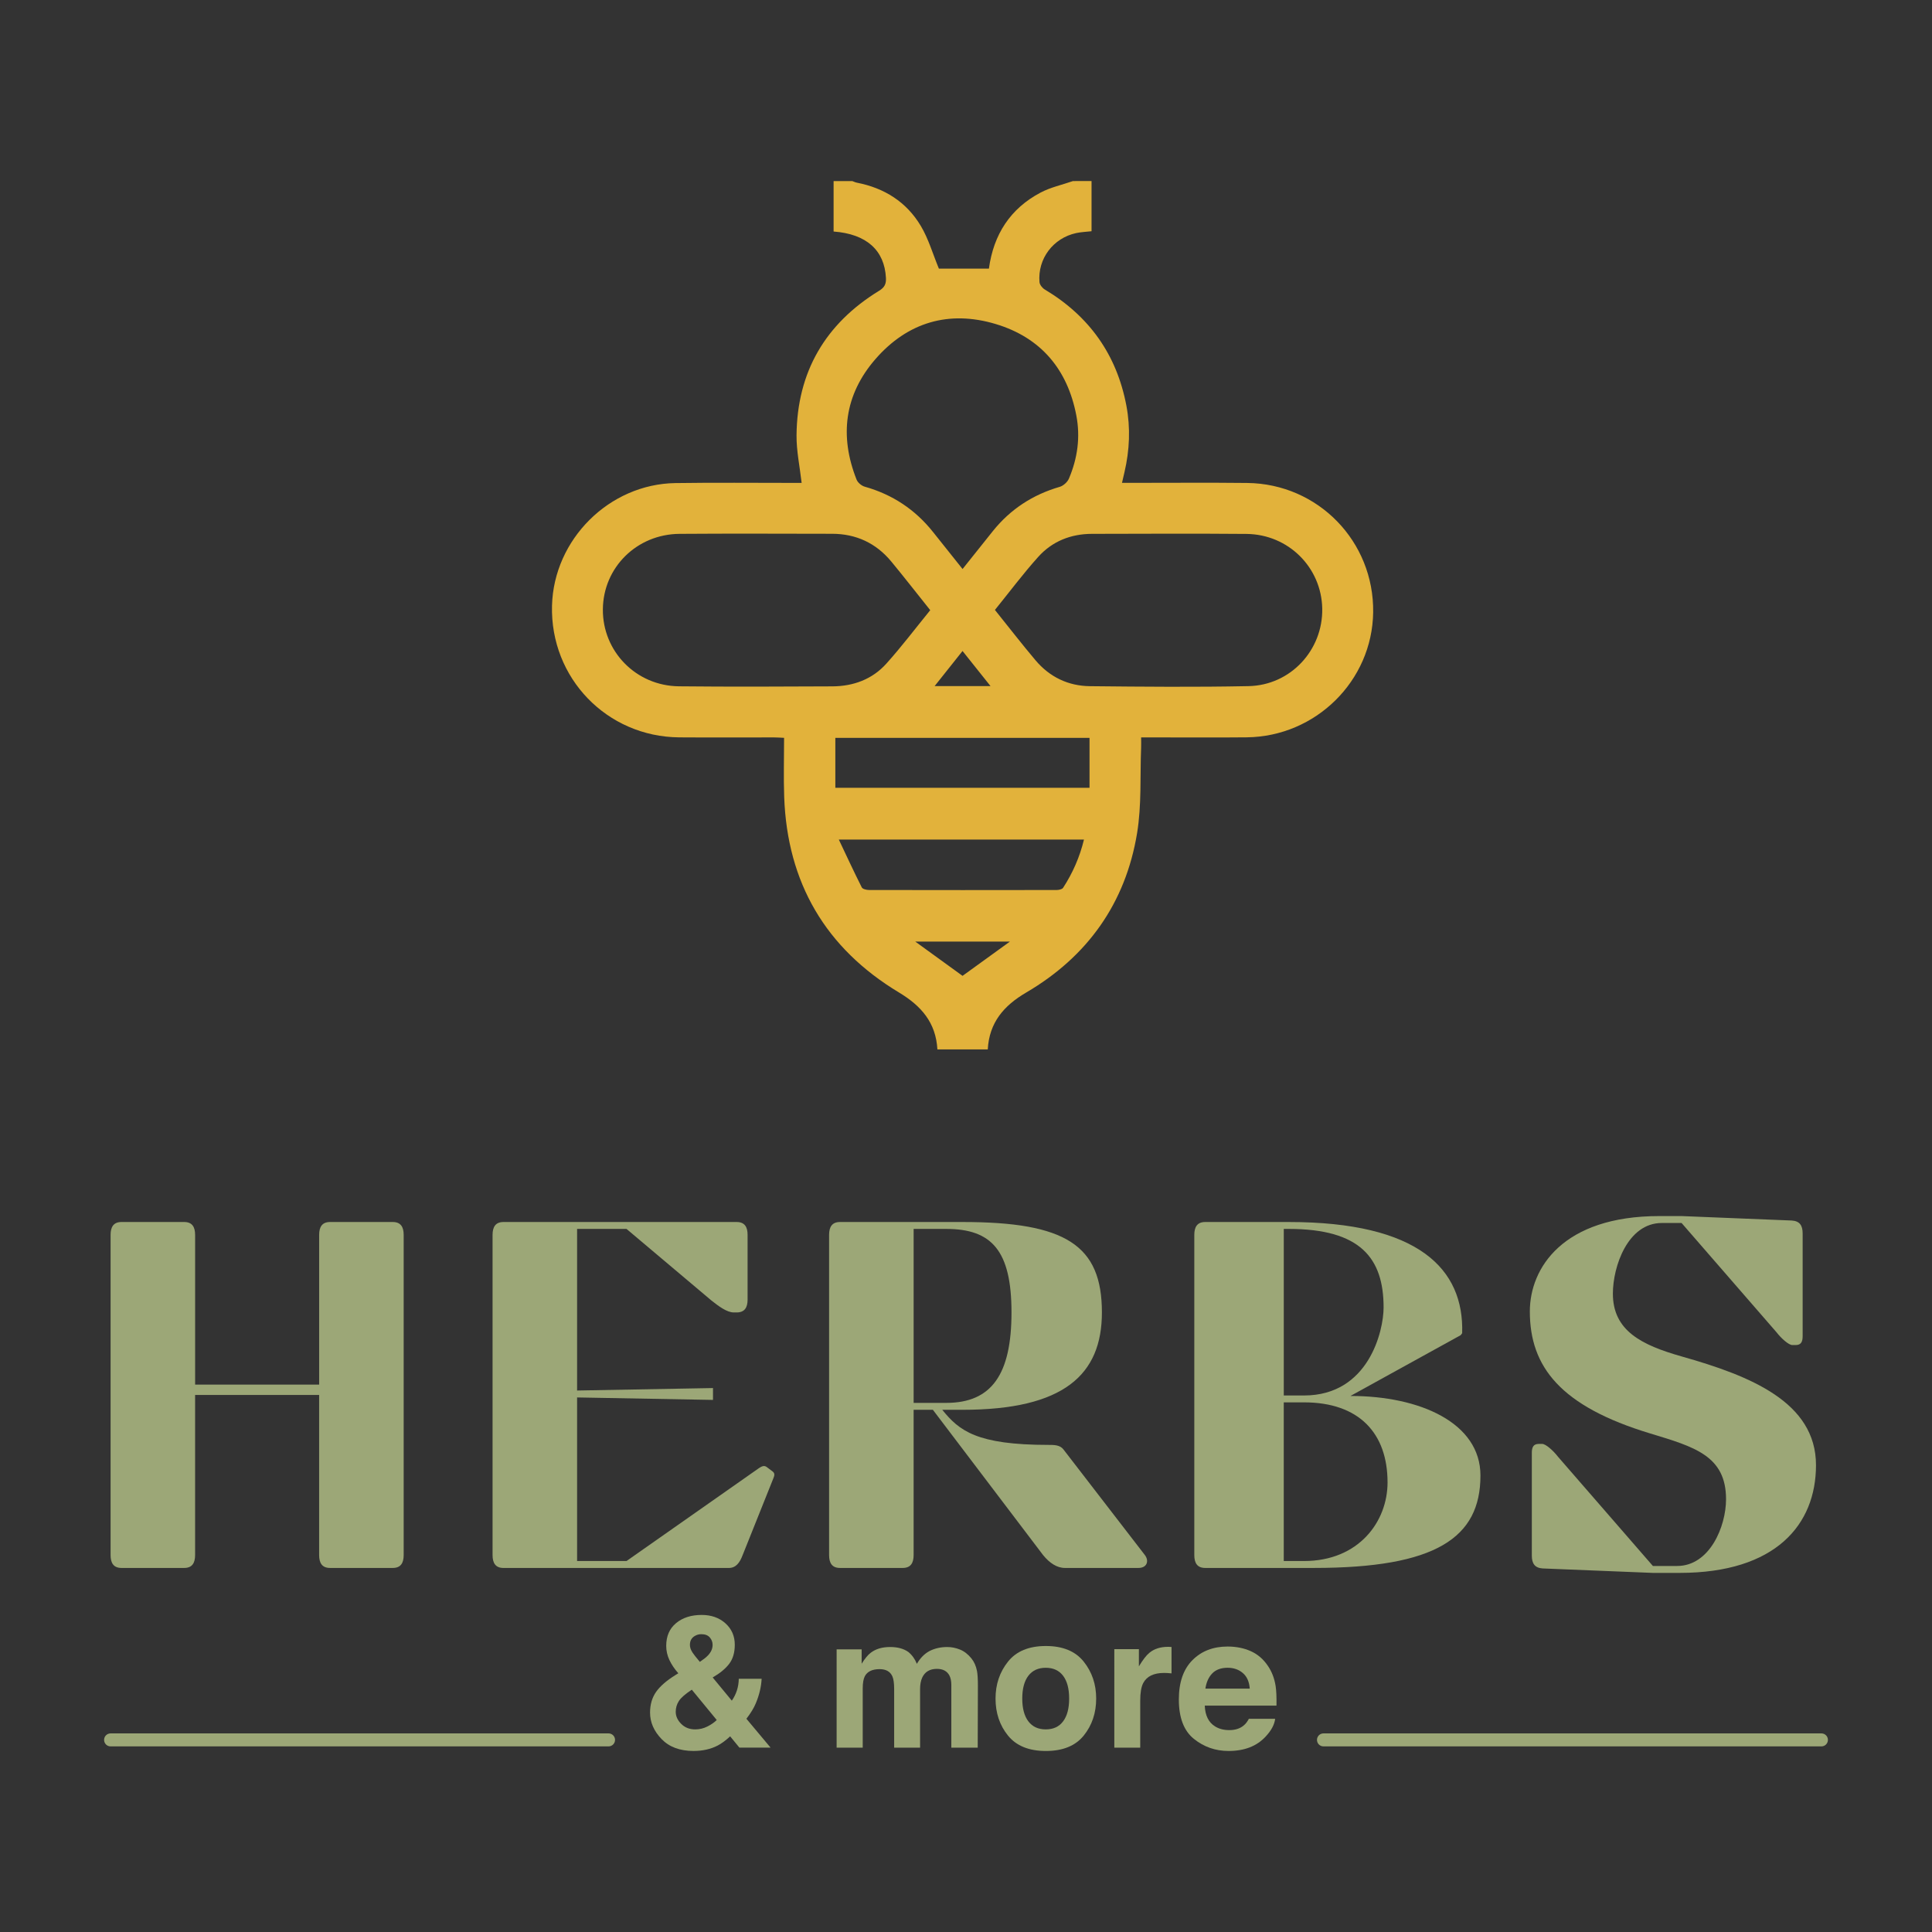 <?xml version="1.0" encoding="utf-8"?>
<!-- Generator: Adobe Illustrator 28.0.0, SVG Export Plug-In . SVG Version: 6.00 Build 0)  -->
<svg version="1.1" id="Layer_1" xmlns="http://www.w3.org/2000/svg" xmlns:xlink="http://www.w3.org/1999/xlink" x="0px" y="0px"
	 viewBox="0 0 1080 1080" style="enable-background:new 0 0 1080 1080;" xml:space="preserve">
<rect x="0" y="0" width="1080" height="1080" fill="#333333" stroke="none"/>
<style type="text/css">
	.st0{fill:#F39200;}
	.st1{fill:none;stroke:#F39200;stroke-width:0.675;stroke-miterlimit:10;}
	.st2{fill:#9CA777;}
	.st3{fill:#FFFFFF;}
	.st4{fill:#E2B23B;}
</style>
<g>
	<g>
		<g>
			<path class="st0" d="M946.43-42.57c-1.22,0-1.67-0.76-1.67-1.98v-24.67h-19.11v24.67c0,1.22-0.46,1.98-1.68,1.98h-9.67
				c-1.22,0-1.67-0.76-1.67-1.98v-49.34c0-1.22,0.46-1.98,1.67-1.98h9.67c1.22,0,1.68,0.76,1.68,1.98v23.07h19.11v-23.07
				c0-1.22,0.46-1.98,1.67-1.98h9.67c1.22,0,1.67,0.76,1.67,1.98v49.34c0,1.22-0.46,1.98-1.67,1.98H946.43z"/>
			<path class="st0" d="M1012.52-57.95c0.46-0.3,0.84-0.46,1.22-0.15l0.91,0.69c0.38,0.3,0.23,0.69,0.08,1.07l-4.72,11.8
				c-0.46,1.22-1.07,1.98-2.13,1.98h-34.72c-1.22,0-1.67-0.76-1.67-1.98v-49.34c0-1.22,0.46-1.98,1.67-1.98h35.94
				c1.22,0,1.67,0.76,1.67,1.98v9.97c0,1.22-0.46,1.98-1.67,1.98h-0.46c-1.07,0-2.36-0.99-3.43-1.83l-13.1-11.04h-7.61v24.9
				l20.94-0.38v1.83l-20.94-0.38v25.2h7.61L1012.52-57.95z"/>
			<path class="st0" d="M1059.42-60.84l12.56,16.29c0.69,0.91,0.3,1.98-0.99,1.98h-11.34c-1.22,0-2.36-0.76-3.35-1.98l-16.98-22.39
				h-2.97v22.39c0,1.22-0.46,1.98-1.67,1.98H1025c-1.22,0-1.68-0.76-1.68-1.98v-49.34c0-1.22,0.46-1.98,1.68-1.98h18.88
				c15.91,0,21.47,3.58,21.47,13.93c0,9.59-5.86,15-21.47,15h-3.12c2.59,3.2,5.25,5.41,16.37,5.41
				C1057.97-61.53,1058.89-61.53,1059.42-60.84z M1041.37-68c7,0,10.05-4.42,10.05-13.93s-3.05-12.87-10.05-12.87h-5.03V-68H1041.37
				z"/>
			<path class="st0" d="M1120.63-78.43l-16.98,9.37c10.66,0,20.03,4.11,20.03,12.26c0,9.59-6.85,14.24-25.66,14.24h-16.75
				c-1.22,0-1.67-0.76-1.67-1.98v-49.34c0-1.22,0.46-1.98,1.67-1.98h12.87c20.03,0,27.03,7.23,26.73,17.13L1120.63-78.43z
				 M1093.38-69.14h3.12c9.97,0,12.26-9.97,12.26-13.55c0-7.61-3.58-12.11-14.62-12.11h-0.76V-69.14z M1093.38-68.08v24.44h3.12
				c8.45,0,12.87-6.09,12.87-12.11c0-7.61-4.42-12.33-12.87-12.33H1093.38z"/>
			<path class="st0" d="M1150.25-41.81l-16.98-0.69c-1.22-0.08-1.67-0.76-1.67-1.98v-15.84c0-0.84,0.23-1.37,1.07-1.37h0.53
				c0.53,0,1.68,0.99,2.44,1.98l14.62,16.83h3.73c5.03,0,7.54-6.09,7.54-10.28c0-6.7-4.87-8.07-11.65-10.13
				c-13.86-4.19-18.58-10.28-18.58-18.81c0-6.7,5.1-14.7,19.95-14.7h3.43l16.98,0.69c1.22,0.08,1.67,0.76,1.67,1.98v15.84
				c0,0.84-0.23,1.37-1.07,1.37h-0.53c-0.53,0-1.67-0.99-2.44-1.98l-14.62-16.83h-3.05c-5.25,0-7.54,6.7-7.54,10.89
				c0,5.71,4.42,7.92,10.58,9.67c10.51,2.97,20.71,7,20.71,16.75c0,9.14-6.17,16.6-21.01,16.6H1150.25z"/>
		</g>
	</g>
	<g>
		<g>
			<path class="st0" d="M996.4-23.46c0.61-0.88,1.62-1.75,3.01-2.62l0.43-0.26c-0.59-0.67-1.05-1.35-1.38-2.05
				c-0.33-0.7-0.49-1.42-0.49-2.17c0-1.5,0.51-2.66,1.52-3.51c1.01-0.84,2.33-1.26,3.94-1.26c1.47,0,2.69,0.43,3.66,1.29
				c0.96,0.86,1.44,1.96,1.44,3.3c0,1.21-0.29,2.19-0.87,2.95s-1.42,1.45-2.54,2.09l2.95,3.58c0.34-0.48,0.6-1.01,0.78-1.57
				c0.18-0.57,0.28-1.17,0.29-1.8h3.52c-0.07,1.25-0.37,2.51-0.9,3.78c-0.3,0.72-0.78,1.51-1.44,2.37l3.72,4.45h-4.8l-1.43-1.74
				c-0.69,0.64-1.34,1.12-1.94,1.43c-1.07,0.55-2.3,0.83-3.7,0.83c-2.1,0-3.74-0.61-4.92-1.84s-1.77-2.58-1.77-4.08
				C995.49-21.52,995.79-22.58,996.4-23.46z M1000.28-18.55c0.56,0.57,1.28,0.85,2.16,0.85c0.66,0,1.29-0.15,1.88-0.45
				c0.59-0.3,1.07-0.63,1.44-1l-3.84-4.67c-1,0.66-1.67,1.24-1.99,1.74s-0.49,1.05-0.49,1.66
				C999.44-19.73,999.72-19.11,1000.28-18.55z M1002.03-29.53c0.17,0.27,0.55,0.75,1.13,1.44c0.58-0.39,0.99-0.72,1.24-0.99
				c0.48-0.5,0.72-1.05,0.72-1.63c0-0.43-0.14-0.81-0.43-1.14s-0.73-0.5-1.31-0.5c-0.37,0-0.71,0.1-1.03,0.29
				c-0.48,0.29-0.72,0.74-0.72,1.37C1001.62-30.33,1001.76-29.94,1002.03-29.53z"/>
			<path class="st0" d="M1043.23-30c0.65,0.26,1.24,0.71,1.77,1.36c0.43,0.53,0.71,1.18,0.86,1.95c0.09,0.51,0.14,1.26,0.14,2.24
				l-0.03,9.56h-4.06v-9.66c0-0.58-0.09-1.05-0.28-1.42c-0.35-0.71-1-1.06-1.95-1.06c-1.09,0-1.85,0.45-2.27,1.36
				c-0.21,0.48-0.32,1.06-0.32,1.74v9.03h-3.99v-9.03c0-0.9-0.09-1.55-0.28-1.96c-0.33-0.73-0.99-1.1-1.96-1.1
				c-1.13,0-1.89,0.37-2.28,1.1c-0.21,0.42-0.32,1.04-0.32,1.87v9.13h-4.02v-15.14h3.86v2.21c0.49-0.79,0.96-1.35,1.39-1.68
				c0.77-0.59,1.77-0.89,2.99-0.89c1.16,0,2.1,0.26,2.81,0.77c0.58,0.47,1.01,1.08,1.31,1.82c0.52-0.89,1.16-1.54,1.93-1.96
				c0.82-0.42,1.73-0.63,2.73-0.63C1041.92-30.39,1042.58-30.26,1043.23-30z"/>
			<path class="st0" d="M1062.3-16.74c-1.28,1.58-3.22,2.37-5.83,2.37s-4.55-0.79-5.83-2.37c-1.28-1.58-1.92-3.48-1.92-5.71
				c0-2.19,0.64-4.08,1.92-5.69c1.28-1.6,3.22-2.41,5.83-2.41s4.55,0.8,5.83,2.41c1.28,1.6,1.92,3.5,1.92,5.69
				C1064.22-20.22,1063.58-18.32,1062.3-16.74z M1059.12-18.93c0.62-0.82,0.93-2,0.93-3.52s-0.31-2.69-0.93-3.51
				c-0.62-0.82-1.51-1.23-2.67-1.23c-1.16,0-2.05,0.41-2.68,1.23c-0.63,0.82-0.94,1.99-0.94,3.51s0.31,2.69,0.94,3.52
				c0.63,0.83,1.52,1.24,2.68,1.24C1057.61-17.69,1058.5-18.11,1059.12-18.93z"/>
			<path class="st0" d="M1075.48-30.41c0.05,0,0.17,0.01,0.34,0.02v4.06c-0.25-0.03-0.47-0.05-0.67-0.06
				c-0.19-0.01-0.35-0.01-0.47-0.01c-1.6,0-2.67,0.52-3.22,1.56c-0.31,0.58-0.46,1.49-0.46,2.7v7.25h-3.99v-15.17h3.79v2.64
				c0.61-1.01,1.15-1.7,1.6-2.07c0.74-0.62,1.71-0.93,2.9-0.93C1075.37-30.42,1075.43-30.41,1075.48-30.41z"/>
			<path class="st0" d="M1088.04-29.75c1.06,0.47,1.93,1.22,2.62,2.24c0.62,0.9,1.02,1.95,1.21,3.14c0.11,0.7,0.15,1.7,0.13,3.01
				h-11.05c0.06,1.52,0.59,2.59,1.59,3.2c0.61,0.38,1.33,0.57,2.19,0.57c0.9,0,1.64-0.23,2.2-0.7c0.31-0.25,0.58-0.6,0.82-1.04h4.05
				c-0.11,0.9-0.6,1.81-1.47,2.74c-1.36,1.48-3.26,2.21-5.71,2.21c-2.02,0-3.8-0.62-5.34-1.87c-1.54-1.24-2.31-3.27-2.31-6.07
				c0-2.63,0.7-4.64,2.09-6.05c1.39-1.4,3.2-2.1,5.42-2.1C1085.79-30.46,1086.98-30.22,1088.04-29.75z M1082.1-26.32
				c-0.56,0.58-0.91,1.36-1.06,2.35h6.83c-0.07-1.05-0.42-1.85-1.06-2.4s-1.42-0.82-2.35-0.82
				C1083.45-27.19,1082.66-26.9,1082.1-26.32z"/>
		</g>
	</g>
	<path class="st0" d="M865.19-98.94c0,1.68,0,3.37,0,5.08c-0.55,0.06-1.06,0.08-1.55,0.19c-2.33,0.5-3.91,2.6-3.72,4.96
		c0.02,0.27,0.29,0.6,0.53,0.75c4.51,2.7,7.29,6.6,8.26,11.76c0.43,2.25,0.33,4.5-0.19,6.73c-0.08,0.33-0.15,0.66-0.25,1.08
		c0.38,0,0.69,0,0.99,0c3.89,0,7.79-0.03,11.68,0.01c7.18,0.08,12.85,5.92,12.75,13.1c-0.1,6.92-5.8,12.57-12.8,12.65
		c-3.21,0.03-6.41,0.01-9.62,0.01c-0.31,0-0.63,0-1.07,0c0,0.39,0.01,0.72,0,1.05c-0.11,2.88,0.06,5.81-0.41,8.64
		c-1.17,7.1-5.02,12.5-11.23,16.14c-2.27,1.33-3.74,3.04-3.89,5.76c-1.71,0-3.39,0-5.1,0c-0.15-2.72-1.63-4.41-3.89-5.76
		c-7.43-4.47-11.31-11.11-11.62-19.79c-0.07-1.97-0.01-3.94-0.01-5.98c-0.38-0.02-0.69-0.04-0.99-0.04c-3.21,0-6.41,0.02-9.62-0.01
		c-7.33-0.06-13.08-6.02-12.88-13.34c0.18-6.7,5.79-12.3,12.49-12.4c3.98-0.06,7.96-0.02,11.94-0.02c0.31,0,0.61,0,0.84,0
		c-0.19-1.66-0.53-3.24-0.52-4.82c0.06-6.41,2.91-11.29,8.36-14.63c0.55-0.34,0.72-0.69,0.69-1.3c-0.15-2.79-1.96-4.45-5.3-4.7
		c0-1.69,0-3.4,0-5.11c0.63,0,1.26,0,1.89,0c0.16,0.06,0.31,0.13,0.47,0.16c2.78,0.54,5.02,1.95,6.47,4.37
		c0.79,1.32,1.22,2.84,1.83,4.33c1.56,0,3.31,0,5.06,0c0.47-3.46,2.17-6.08,5.23-7.7c1.01-0.53,2.18-0.78,3.27-1.16
		C863.93-98.94,864.56-98.94,865.19-98.94z M848.86-55.49c-1.36-1.7-2.62-3.33-3.94-4.91c-1.55-1.87-3.56-2.81-6-2.82
		c-5.15-0.01-10.3-0.03-15.45,0.01c-4.33,0.03-7.72,3.41-7.76,7.64c-0.04,4.26,3.36,7.75,7.7,7.8c5.18,0.05,10.35,0.03,15.53,0
		c2.12-0.01,4.03-0.71,5.46-2.29C845.96-51.79,847.35-53.64,848.86-55.49z M855.41-55.52c1.39,1.73,2.72,3.45,4.12,5.11
		c1.42,1.68,3.3,2.59,5.49,2.61c5.35,0.06,10.71,0.1,16.06-0.01c4.26-0.09,7.54-3.65,7.46-7.85c-0.08-4.17-3.43-7.52-7.68-7.55
		c-5.21-0.04-10.42-0.02-15.63-0.01c-2.14,0-4.02,0.75-5.44,2.33C858.27-59.19,856.9-57.35,855.41-55.52z M852.14-59.66
		c1.08-1.36,2.08-2.61,3.08-3.85c1.78-2.21,4.04-3.67,6.76-4.47c0.37-0.11,0.78-0.48,0.93-0.83c0.87-2.04,1.17-4.18,0.75-6.38
		c-0.89-4.69-3.61-7.9-8.16-9.27c-4.74-1.43-8.94-0.18-12.19,3.56c-3.13,3.6-3.66,7.76-1.9,12.19c0.12,0.31,0.5,0.62,0.82,0.72
		c2.82,0.8,5.13,2.33,6.95,4.63C850.13-62.16,851.1-60.96,852.14-59.66z M839.26-37.52c8.64,0,17.17,0,25.73,0c0-1.72,0-3.38,0-5.05
		c-8.61,0-17.15,0-25.73,0C839.26-40.87,839.26-39.23,839.26-37.52z M839.61-32.27c0.82,1.73,1.55,3.3,2.32,4.84
		c0.09,0.17,0.48,0.26,0.73,0.26c6.33,0.01,12.65,0.01,18.98,0c0.23,0,0.57-0.06,0.67-0.22c0.97-1.49,1.68-3.1,2.12-4.89
		C856.22-32.27,848.1-32.27,839.61-32.27z M856.93-21.95c-3.2,0-6.39,0-9.58,0c1.65,1.19,3.27,2.37,4.79,3.47
		C853.67-19.59,855.29-20.76,856.93-21.95z M854.97-47.81c-1-1.26-1.9-2.38-2.83-3.55c-0.98,1.23-1.85,2.33-2.82,3.55
		C851.25-47.81,853.01-47.81,854.97-47.81z"/>
	<line class="st1" x1="1176.21" y1="-15.78" x2="1099.49" y2="-15.78"/>
	<line class="st1" x1="989.67" y1="-15.78" x2="912.95" y2="-15.78"/>
</g>
<rect x="2646.68" y="0" class="st2" width="1080" height="1080"/>
<g>
	<path class="st3" d="M3215.98,356.85c0,3.88,0,7.76,0,11.72c-1.27,0.15-2.45,0.18-3.58,0.43c-5.37,1.16-9.02,5.99-8.56,11.44
		c0.05,0.62,0.66,1.39,1.23,1.73c10.38,6.22,16.8,15.21,19.04,27.11c0.98,5.19,0.75,10.37-0.45,15.51
		c-0.18,0.76-0.35,1.52-0.58,2.49c0.87,0,1.58,0,2.29,0c8.97,0,17.95-0.07,26.92,0.02c16.56,0.18,29.62,13.65,29.39,30.2
		c-0.22,15.95-13.37,28.98-29.51,29.15c-7.39,0.08-14.78,0.01-22.17,0.01c-0.72,0-1.44,0-2.46,0c0,0.89,0.03,1.66,0,2.42
		c-0.26,6.65,0.13,13.4-0.94,19.92c-2.69,16.36-11.58,28.82-25.88,37.19c-5.24,3.07-8.62,7.01-8.97,13.27c-3.95,0-7.81,0-11.75,0
		c-0.36-6.26-3.76-10.15-8.96-13.29c-17.12-10.31-26.07-25.62-26.78-45.62c-0.16-4.53-0.02-9.08-0.02-13.79
		c-0.88-0.04-1.58-0.1-2.28-0.1c-7.39-0.01-14.78,0.04-22.17-0.01c-16.89-0.13-30.14-13.87-29.69-30.75
		c0.41-15.44,13.34-28.36,28.79-28.59c9.17-0.14,18.35-0.04,27.52-0.04c0.71,0,1.41,0,1.93,0c-0.43-3.82-1.22-7.47-1.19-11.12
		c0.14-14.76,6.7-26.01,19.27-33.72c1.27-0.78,1.66-1.59,1.59-2.99c-0.34-6.44-4.52-10.25-12.21-10.83c0-3.91,0-7.84,0-11.77
		c1.45,0,2.9,0,4.36,0c0.36,0.13,0.71,0.31,1.07,0.38c6.41,1.24,11.57,4.5,14.91,10.08c1.81,3.03,2.81,6.55,4.22,9.97
		c3.59,0,7.62,0,11.67,0c1.09-7.98,4.99-14.02,12.06-17.75c2.33-1.23,5.02-1.8,7.54-2.68
		C3213.07,356.85,3214.52,356.85,3215.98,356.85z M3178.34,456.98c-3.14-3.93-6.05-7.67-9.07-11.33c-3.57-4.32-8.22-6.49-13.82-6.49
		c-11.87-0.02-23.74-0.07-35.6,0.02c-9.99,0.07-17.8,7.85-17.89,17.6c-0.09,9.82,7.74,17.87,17.75,17.97
		c11.93,0.13,23.87,0.07,35.8,0.01c4.88-0.02,9.29-1.63,12.58-5.29C3171.64,465.51,3174.86,461.25,3178.34,456.98z M3193.43,456.92
		c3.2,3.99,6.26,7.95,9.49,11.77c3.28,3.88,7.62,5.96,12.66,6.02c12.34,0.13,24.69,0.24,37.02-0.01c9.83-0.2,17.38-8.42,17.2-18.1
		c-0.18-9.61-7.92-17.33-17.7-17.41c-12.01-0.1-24.02-0.04-36.03-0.02c-4.93,0.01-9.27,1.73-12.54,5.38
		C3200.02,448.46,3196.85,452.69,3193.43,456.92z M3185.88,447.38c2.49-3.12,4.78-6.01,7.1-8.89c4.1-5.09,9.3-8.47,15.58-10.29
		c0.84-0.24,1.79-1.1,2.14-1.92c2.01-4.71,2.7-9.64,1.74-14.71c-2.05-10.81-8.31-18.21-18.81-21.36
		c-10.93-3.29-20.61-0.41-28.09,8.2c-7.21,8.3-8.43,17.89-4.39,28.1c0.28,0.7,1.16,1.44,1.9,1.65c6.5,1.84,11.83,5.37,16.01,10.67
		C3181.26,441.61,3183.49,444.38,3185.88,447.38z M3156.2,498.42c19.9,0,39.58,0,59.31,0c0-3.96,0-7.8,0-11.64
		c-19.84,0-39.52,0-59.31,0C3156.2,490.68,3156.2,494.47,3156.2,498.42z M3157.01,510.5c1.89,3.99,3.56,7.61,5.36,11.16
		c0.2,0.39,1.1,0.6,1.68,0.6c14.58,0.03,29.16,0.03,43.74,0c0.53,0,1.31-0.15,1.54-0.51c2.23-3.43,3.87-7.14,4.88-11.26
		C3195.29,510.5,3176.58,510.5,3157.01,510.5z M3196.93,534.3c-7.38,0-14.73,0-22.08,0c3.8,2.75,7.53,5.46,11.03,8
		C3189.42,539.74,3193.15,537.04,3196.93,534.3z M3192.4,474.69c-2.31-2.9-4.37-5.48-6.53-8.19c-2.25,2.83-4.27,5.38-6.51,8.19
		C3183.84,474.69,3187.89,474.69,3192.4,474.69z"/>
	<g>
		<g>
			<path class="st3" d="M3038.29,680.45c-1.84,0-2.54-1.15-2.54-3v-37.36h-28.94v37.36c0,1.84-0.69,3-2.54,3h-14.64
				c-1.84,0-2.54-1.15-2.54-3v-74.72c0-1.84,0.69-3,2.54-3h14.64c1.84,0,2.54,1.15,2.54,3v34.94h28.94v-34.94c0-1.84,0.69-3,2.54-3
				h14.64c1.84,0,2.54,1.15,2.54,3v74.72c0,1.84-0.69,3-2.54,3H3038.29z"/>
			<path class="st3" d="M3138.38,657.15c0.69-0.46,1.27-0.69,1.84-0.23l1.38,1.04c0.58,0.46,0.35,1.04,0.12,1.61l-7.15,17.87
				c-0.69,1.84-1.61,3-3.23,3h-52.58c-1.84,0-2.54-1.15-2.54-3v-74.72c0-1.84,0.69-3,2.54-3h54.43c1.85,0,2.54,1.15,2.54,3v15.11
				c0,1.84-0.69,3-2.54,3h-0.69c-1.61,0-3.57-1.5-5.19-2.77l-19.83-16.72h-11.53v37.71l31.71-0.58v2.77l-31.71-0.58v38.17h11.53
				L3138.38,657.15z"/>
			<path class="st3" d="M3209.4,652.77l19.03,24.68c1.04,1.38,0.46,3-1.5,3h-17.18c-1.84,0-3.58-1.15-5.07-3l-25.71-33.9h-4.5v33.9
				c0,1.84-0.69,3-2.54,3h-14.64c-1.84,0-2.54-1.15-2.54-3v-74.72c0-1.84,0.69-3,2.54-3h28.6c24.1,0,32.52,5.42,32.52,21.1
				c0,14.53-8.88,22.72-32.52,22.72h-4.73c3.92,4.84,7.96,8.19,24.79,8.19C3207.21,651.74,3208.6,651.74,3209.4,652.77z
				 M3182.07,641.93c10.61,0,15.22-6.69,15.22-21.1c0-14.41-4.61-19.49-15.22-19.49h-7.61v40.59H3182.07z"/>
			<path class="st3" d="M3302.11,626.14l-25.71,14.18c16.14,0,30.33,6.23,30.33,18.56c0,14.53-10.38,21.56-38.86,21.56h-25.37
				c-1.84,0-2.54-1.15-2.54-3v-74.72c0-1.84,0.69-3,2.54-3h19.49c30.33,0,40.94,10.95,40.47,25.94L3302.11,626.14z M3260.82,640.21
				h4.73c15.11,0,18.56-15.11,18.56-20.53c0-11.53-5.42-18.33-22.14-18.33h-1.15V640.21z M3260.82,641.82v37.01h4.73
				c12.8,0,19.49-9.22,19.49-18.33c0-11.53-6.69-18.68-19.49-18.68H3260.82z"/>
			<path class="st3" d="M3346.95,681.6l-25.71-1.04c-1.84-0.12-2.54-1.15-2.54-3v-23.99c0-1.27,0.35-2.07,1.61-2.07h0.81
				c0.81,0,2.54,1.5,3.69,3l22.14,25.48h5.65c7.61,0,11.42-9.22,11.42-15.57c0-10.15-7.38-12.22-17.64-15.34
				c-20.99-6.34-28.14-15.57-28.14-28.48c0-10.15,7.73-22.25,30.21-22.25h5.19l25.71,1.04c1.84,0.12,2.54,1.15,2.54,3v23.99
				c0,1.27-0.35,2.07-1.61,2.07h-0.81c-0.81,0-2.54-1.5-3.69-3l-22.14-25.48h-4.61c-7.96,0-11.42,10.15-11.42,16.49
				c0,8.65,6.69,11.99,16.03,14.64c15.91,4.5,31.36,10.61,31.36,25.37c0,13.84-9.34,25.14-31.82,25.14H3346.95z"/>
		</g>
		<g>
			<g>
				<g>
					<path class="st3" d="M3114.36,709.39c0.93-1.34,2.45-2.66,4.55-3.96l0.65-0.4c-0.9-1.01-1.6-2.05-2.09-3.1
						c-0.49-1.05-0.74-2.15-0.74-3.29c0-2.27,0.77-4.03,2.3-5.31c1.54-1.27,3.53-1.91,5.97-1.91c2.23,0,4.08,0.65,5.54,1.96
						c1.46,1.3,2.19,2.97,2.19,5c0,1.83-0.44,3.32-1.31,4.46s-2.16,2.2-3.85,3.17l4.46,5.41c0.51-0.73,0.91-1.52,1.18-2.38
						c0.28-0.86,0.42-1.76,0.44-2.72h5.33c-0.1,1.89-0.55,3.8-1.37,5.73c-0.45,1.09-1.18,2.28-2.19,3.59l5.64,6.74h-7.27l-2.16-2.63
						c-1.05,0.98-2.03,1.7-2.94,2.16c-1.62,0.83-3.49,1.25-5.6,1.25c-3.18,0-5.67-0.93-7.46-2.78c-1.79-1.85-2.69-3.91-2.69-6.18
						C3112.97,712.32,3113.43,710.72,3114.36,709.39z M3120.23,716.83c0.85,0.86,1.94,1.29,3.27,1.29c1,0,1.95-0.23,2.84-0.68
						c0.89-0.45,1.62-0.96,2.18-1.51l-5.81-7.08c-1.52,1-2.53,1.88-3.02,2.64c-0.49,0.76-0.74,1.6-0.74,2.51
						C3118.96,715.03,3119.38,715.97,3120.23,716.83z M3122.88,700.19c0.26,0.41,0.83,1.13,1.71,2.18c0.87-0.59,1.5-1.09,1.88-1.5
						c0.73-0.76,1.09-1.58,1.09-2.47c0-0.65-0.22-1.22-0.66-1.73c-0.44-0.51-1.1-0.76-1.99-0.76c-0.55,0-1.07,0.15-1.55,0.44
						c-0.73,0.44-1.09,1.13-1.09,2.07C3122.27,698.98,3122.47,699.57,3122.88,700.19z"/>
					<path class="st3" d="M3185.27,699.48c0.98,0.39,1.88,1.08,2.68,2.06c0.65,0.8,1.08,1.79,1.31,2.95
						c0.14,0.77,0.21,1.9,0.21,3.39l-0.04,14.48h-6.15v-14.63c0-0.87-0.14-1.59-0.42-2.15c-0.53-1.07-1.52-1.6-2.95-1.6
						c-1.66,0-2.8,0.69-3.44,2.06c-0.32,0.73-0.48,1.61-0.48,2.64v13.68h-6.05v-13.68c0-1.36-0.14-2.35-0.42-2.97
						c-0.51-1.11-1.5-1.67-2.97-1.67c-1.71,0-2.87,0.56-3.46,1.67c-0.32,0.63-0.48,1.58-0.48,2.82v13.83h-6.09v-22.93h5.84v3.35
						c0.74-1.19,1.45-2.04,2.11-2.55c1.17-0.9,2.68-1.35,4.53-1.35c1.76,0,3.18,0.39,4.26,1.16c0.87,0.72,1.53,1.64,1.98,2.76
						c0.79-1.35,1.76-2.34,2.93-2.97c1.24-0.63,2.61-0.95,4.13-0.95C3183.29,698.89,3184.29,699.09,3185.27,699.48z"/>
					<path class="st3" d="M3214.15,719.56c-1.94,2.39-4.88,3.59-8.83,3.59s-6.89-1.2-8.83-3.59c-1.94-2.39-2.91-5.28-2.91-8.64
						c0-3.31,0.97-6.18,2.91-8.61c1.94-2.43,4.88-3.64,8.83-3.64s6.89,1.21,8.83,3.64c1.94,2.43,2.91,5.3,2.91,8.61
						C3217.05,714.29,3216.09,717.17,3214.15,719.56z M3209.34,716.24c0.94-1.25,1.41-3.02,1.41-5.32s-0.47-4.07-1.41-5.32
						c-0.94-1.24-2.29-1.86-4.05-1.86c-1.76,0-3.11,0.62-4.06,1.86c-0.95,1.24-1.42,3.01-1.42,5.32s0.47,4.08,1.42,5.32
						c0.95,1.25,2.3,1.87,4.06,1.87C3207.05,718.12,3208.4,717.49,3209.34,716.24z"/>
					<path class="st3" d="M3234.12,698.86c0.08,0.01,0.25,0.02,0.52,0.03v6.16c-0.38-0.04-0.72-0.07-1.01-0.08
						c-0.3-0.01-0.53-0.02-0.72-0.02c-2.42,0-4.04,0.79-4.87,2.36c-0.46,0.89-0.7,2.25-0.7,4.09v10.98h-6.05V699.4h5.73v4
						c0.93-1.53,1.74-2.58,2.42-3.14c1.12-0.94,2.59-1.41,4.38-1.41C3233.95,698.85,3234.04,698.85,3234.12,698.86z"/>
					<path class="st3" d="M3253.13,699.86c1.6,0.72,2.93,1.85,3.97,3.4c0.94,1.37,1.55,2.95,1.83,4.75c0.16,1.06,0.23,2.58,0.2,4.56
						h-16.73c0.09,2.31,0.89,3.92,2.4,4.85c0.92,0.58,2.02,0.86,3.31,0.86c1.37,0,2.48-0.35,3.34-1.05
						c0.47-0.38,0.88-0.91,1.24-1.58h6.13c-0.16,1.36-0.9,2.75-2.23,4.15c-2.06,2.23-4.94,3.35-8.64,3.35
						c-3.06,0-5.76-0.94-8.09-2.83c-2.34-1.88-3.51-4.95-3.51-9.2c0-3.98,1.05-7.03,3.16-9.16c2.11-2.12,4.85-3.19,8.22-3.19
						C3249.72,698.79,3251.52,699.15,3253.13,699.86z M3244.14,705.05c-0.85,0.88-1.38,2.06-1.6,3.56h10.35
						c-0.11-1.59-0.64-2.81-1.6-3.63c-0.96-0.83-2.15-1.24-3.56-1.24C3246.18,703.74,3244.99,704.18,3244.14,705.05z"/>
				</g>
			</g>
			<g>
				<line class="st3" x1="3386.27" y1="720.57" x2="3270.09" y2="720.57"/>
				<path class="st3" d="M3386.27,722.08h-116.18c-0.84,0-1.51-0.68-1.51-1.51c0-0.84,0.68-1.51,1.51-1.51h116.18
					c0.84,0,1.51,0.68,1.51,1.51C3387.78,721.4,3387.11,722.08,3386.27,722.08z"/>
			</g>
			<g>
				<line class="st3" x1="3103.28" y1="720.57" x2="2987.1" y2="720.57"/>
				<path class="st3" d="M3103.28,722.08H2987.1c-0.84,0-1.51-0.68-1.51-1.51c0-0.84,0.68-1.51,1.51-1.51h116.18
					c0.84,0,1.51,0.68,1.51,1.51C3104.79,721.4,3104.12,722.08,3103.28,722.08z"/>
			</g>
		</g>
	</g>
</g>
<rect x="1308.76" y="0" class="st4" width="1080" height="1080"/>
<g>
	<path class="st3" d="M1878.05,356.85c0,3.88,0,7.76,0,11.72c-1.27,0.15-2.45,0.18-3.58,0.43c-5.37,1.16-9.02,5.99-8.56,11.44
		c0.05,0.62,0.66,1.39,1.23,1.73c10.38,6.22,16.8,15.21,19.04,27.11c0.98,5.19,0.75,10.37-0.45,15.51
		c-0.18,0.76-0.35,1.52-0.58,2.49c0.87,0,1.58,0,2.29,0c8.97,0,17.95-0.07,26.92,0.02c16.56,0.18,29.62,13.65,29.39,30.2
		c-0.22,15.95-13.37,28.98-29.51,29.15c-7.39,0.08-14.78,0.01-22.17,0.01c-0.72,0-1.44,0-2.46,0c0,0.89,0.03,1.66,0,2.42
		c-0.26,6.65,0.13,13.4-0.94,19.92c-2.69,16.36-11.58,28.82-25.88,37.19c-5.24,3.07-8.62,7.01-8.97,13.27c-3.95,0-7.81,0-11.75,0
		c-0.36-6.26-3.76-10.15-8.96-13.29c-17.12-10.31-26.07-25.62-26.78-45.62c-0.16-4.53-0.02-9.08-0.02-13.79
		c-0.88-0.04-1.58-0.1-2.28-0.1c-7.39-0.01-14.78,0.04-22.17-0.01c-16.89-0.13-30.14-13.87-29.69-30.75
		c0.41-15.44,13.34-28.36,28.79-28.59c9.17-0.14,18.35-0.04,27.52-0.04c0.71,0,1.41,0,1.93,0c-0.43-3.82-1.22-7.47-1.19-11.12
		c0.14-14.76,6.7-26.01,19.27-33.72c1.27-0.78,1.66-1.59,1.59-2.99c-0.34-6.44-4.52-10.25-12.21-10.83c0-3.91,0-7.84,0-11.77
		c1.45,0,2.9,0,4.36,0c0.36,0.13,0.71,0.31,1.07,0.38c6.41,1.24,11.57,4.5,14.91,10.08c1.81,3.03,2.81,6.55,4.22,9.97
		c3.59,0,7.62,0,11.67,0c1.09-7.98,4.99-14.02,12.06-17.75c2.33-1.23,5.02-1.8,7.54-2.68
		C1875.15,356.85,1876.6,356.85,1878.05,356.85z M1840.41,456.98c-3.14-3.93-6.05-7.67-9.07-11.33c-3.57-4.32-8.22-6.49-13.82-6.49
		c-11.87-0.02-23.74-0.07-35.6,0.02c-9.99,0.07-17.8,7.85-17.89,17.6c-0.09,9.82,7.74,17.87,17.75,17.97
		c11.93,0.13,23.87,0.07,35.8,0.01c4.88-0.02,9.29-1.63,12.58-5.29C1833.72,465.51,1836.94,461.25,1840.41,456.98z M1855.51,456.92
		c3.2,3.99,6.26,7.95,9.49,11.77c3.28,3.88,7.62,5.96,12.66,6.02c12.34,0.13,24.69,0.24,37.02-0.01c9.83-0.2,17.38-8.42,17.2-18.1
		c-0.18-9.61-7.92-17.33-17.7-17.41c-12.01-0.1-24.02-0.04-36.03-0.02c-4.93,0.01-9.27,1.73-12.54,5.38
		C1862.09,448.46,1858.93,452.69,1855.51,456.92z M1847.96,447.38c2.49-3.12,4.78-6.01,7.1-8.89c4.1-5.09,9.3-8.47,15.58-10.29
		c0.84-0.24,1.79-1.1,2.14-1.92c2.01-4.71,2.7-9.64,1.74-14.71c-2.05-10.81-8.31-18.21-18.81-21.36
		c-10.93-3.29-20.61-0.41-28.09,8.2c-7.21,8.3-8.43,17.89-4.39,28.1c0.28,0.7,1.16,1.44,1.9,1.65c6.5,1.84,11.83,5.37,16.01,10.67
		C1843.34,441.61,1845.57,444.38,1847.96,447.38z M1818.27,498.42c19.9,0,39.58,0,59.31,0c0-3.96,0-7.8,0-11.64
		c-19.84,0-39.52,0-59.31,0C1818.27,490.68,1818.27,494.47,1818.27,498.42z M1819.08,510.5c1.89,3.99,3.56,7.61,5.36,11.16
		c0.2,0.39,1.1,0.6,1.68,0.6c14.58,0.03,29.16,0.03,43.74,0c0.53,0,1.31-0.15,1.54-0.51c2.23-3.43,3.87-7.14,4.88-11.26
		C1857.37,510.5,1838.65,510.5,1819.08,510.5z M1859,534.3c-7.38,0-14.73,0-22.08,0c3.8,2.75,7.53,5.46,11.03,8
		C1851.49,539.74,1855.22,537.04,1859,534.3z M1854.48,474.69c-2.31-2.9-4.37-5.48-6.53-8.19c-2.25,2.83-4.27,5.38-6.51,8.19
		C1845.92,474.69,1849.96,474.69,1854.48,474.69z"/>
	<g>
		<g>
			<path class="st3" d="M1700.37,680.45c-1.84,0-2.54-1.15-2.54-3v-37.36h-28.94v37.36c0,1.84-0.69,3-2.54,3h-14.64
				c-1.84,0-2.54-1.15-2.54-3v-74.72c0-1.84,0.69-3,2.54-3h14.64c1.84,0,2.54,1.15,2.54,3v34.94h28.94v-34.94c0-1.84,0.69-3,2.54-3
				h14.64c1.84,0,2.54,1.15,2.54,3v74.72c0,1.84-0.69,3-2.54,3H1700.37z"/>
			<path class="st3" d="M1800.45,657.15c0.69-0.46,1.27-0.69,1.84-0.23l1.38,1.04c0.58,0.46,0.35,1.04,0.12,1.61l-7.15,17.87
				c-0.69,1.84-1.61,3-3.23,3h-52.58c-1.84,0-2.54-1.15-2.54-3v-74.72c0-1.84,0.69-3,2.54-3h54.43c1.85,0,2.54,1.15,2.54,3v15.11
				c0,1.84-0.69,3-2.54,3h-0.69c-1.61,0-3.57-1.5-5.19-2.77l-19.83-16.72h-11.53v37.71l31.71-0.58v2.77l-31.71-0.58v38.17h11.53
				L1800.45,657.15z"/>
			<path class="st3" d="M1871.48,652.77l19.03,24.68c1.04,1.38,0.46,3-1.5,3h-17.18c-1.84,0-3.58-1.15-5.07-3l-25.71-33.9h-4.5v33.9
				c0,1.84-0.69,3-2.54,3h-14.64c-1.84,0-2.54-1.15-2.54-3v-74.72c0-1.84,0.69-3,2.54-3h28.6c24.1,0,32.52,5.42,32.52,21.1
				c0,14.53-8.88,22.72-32.52,22.72h-4.73c3.92,4.84,7.96,8.19,24.79,8.19C1869.29,651.74,1870.67,651.74,1871.48,652.77z
				 M1844.15,641.93c10.61,0,15.22-6.69,15.22-21.1c0-14.41-4.61-19.49-15.22-19.49h-7.61v40.59H1844.15z"/>
			<path class="st3" d="M1964.18,626.14l-25.71,14.18c16.14,0,30.33,6.23,30.33,18.56c0,14.53-10.38,21.56-38.86,21.56h-25.37
				c-1.84,0-2.54-1.15-2.54-3v-74.72c0-1.84,0.69-3,2.54-3h19.49c30.33,0,40.93,10.95,40.47,25.94L1964.18,626.14z M1922.9,640.21
				h4.73c15.11,0,18.56-15.11,18.56-20.53c0-11.53-5.42-18.33-22.14-18.33h-1.15V640.21z M1922.9,641.82v37.01h4.73
				c12.8,0,19.49-9.22,19.49-18.33c0-11.53-6.69-18.68-19.49-18.68H1922.9z"/>
			<path class="st3" d="M2009.03,681.6l-25.71-1.04c-1.84-0.12-2.54-1.15-2.54-3v-23.99c0-1.27,0.35-2.07,1.61-2.07h0.81
				c0.81,0,2.54,1.5,3.69,3l22.14,25.48h5.65c7.61,0,11.42-9.22,11.42-15.57c0-10.15-7.38-12.22-17.64-15.34
				c-20.99-6.34-28.14-15.57-28.14-28.48c0-10.15,7.73-22.25,30.21-22.25h5.19l25.71,1.04c1.84,0.12,2.54,1.15,2.54,3v23.99
				c0,1.27-0.35,2.07-1.61,2.07h-0.81c-0.81,0-2.54-1.5-3.69-3l-22.14-25.48h-4.61c-7.96,0-11.42,10.15-11.42,16.49
				c0,8.65,6.69,11.99,16.03,14.64c15.91,4.5,31.36,10.61,31.36,25.37c0,13.84-9.34,25.14-31.82,25.14H2009.03z"/>
		</g>
		<g>
			<g>
				<g>
					<path class="st3" d="M1776.44,709.39c0.93-1.34,2.45-2.66,4.55-3.96l0.65-0.4c-0.9-1.01-1.59-2.05-2.09-3.1
						c-0.49-1.05-0.74-2.15-0.74-3.29c0-2.27,0.77-4.03,2.3-5.31c1.54-1.27,3.53-1.91,5.97-1.91c2.23,0,4.08,0.65,5.54,1.96
						c1.46,1.3,2.19,2.97,2.19,5c0,1.83-0.44,3.32-1.31,4.46s-2.16,2.2-3.85,3.17l4.46,5.41c0.51-0.73,0.91-1.52,1.18-2.38
						c0.28-0.86,0.42-1.76,0.44-2.72h5.33c-0.1,1.89-0.55,3.8-1.37,5.73c-0.45,1.09-1.18,2.28-2.19,3.59l5.64,6.74h-7.27l-2.16-2.63
						c-1.05,0.98-2.03,1.7-2.94,2.16c-1.62,0.83-3.49,1.25-5.6,1.25c-3.18,0-5.67-0.93-7.46-2.78c-1.79-1.85-2.68-3.91-2.68-6.18
						C1775.05,712.32,1775.51,710.72,1776.44,709.39z M1782.31,716.83c0.85,0.86,1.94,1.29,3.27,1.29c1,0,1.95-0.23,2.84-0.68
						c0.89-0.45,1.62-0.96,2.18-1.51l-5.81-7.08c-1.52,1-2.53,1.88-3.02,2.64c-0.49,0.76-0.74,1.6-0.74,2.51
						C1781.03,715.03,1781.46,715.97,1782.31,716.83z M1784.95,700.19c0.26,0.41,0.83,1.13,1.71,2.18c0.87-0.59,1.5-1.09,1.88-1.5
						c0.73-0.76,1.09-1.58,1.09-2.47c0-0.65-0.22-1.22-0.66-1.73c-0.44-0.51-1.1-0.76-1.99-0.76c-0.55,0-1.07,0.15-1.55,0.44
						c-0.73,0.44-1.09,1.13-1.09,2.07C1784.34,698.98,1784.55,699.57,1784.95,700.19z"/>
					<path class="st3" d="M1847.35,699.48c0.98,0.39,1.88,1.08,2.68,2.06c0.65,0.8,1.08,1.79,1.31,2.95
						c0.14,0.77,0.21,1.9,0.21,3.39l-0.04,14.48h-6.15v-14.63c0-0.87-0.14-1.59-0.42-2.15c-0.53-1.07-1.52-1.6-2.95-1.6
						c-1.66,0-2.8,0.69-3.44,2.06c-0.32,0.73-0.48,1.61-0.48,2.64v13.68H1832v-13.68c0-1.36-0.14-2.35-0.42-2.97
						c-0.51-1.11-1.5-1.67-2.97-1.67c-1.71,0-2.87,0.56-3.46,1.67c-0.32,0.63-0.48,1.58-0.48,2.82v13.83h-6.09v-22.93h5.84v3.35
						c0.74-1.19,1.45-2.04,2.11-2.55c1.17-0.9,2.68-1.35,4.53-1.35c1.76,0,3.18,0.39,4.26,1.16c0.87,0.72,1.53,1.64,1.98,2.76
						c0.79-1.35,1.76-2.34,2.93-2.97c1.24-0.63,2.61-0.95,4.13-0.95C1845.36,698.89,1846.36,699.09,1847.35,699.48z"/>
					<path class="st3" d="M1876.22,719.56c-1.94,2.39-4.88,3.59-8.83,3.59s-6.89-1.2-8.83-3.59c-1.94-2.39-2.91-5.28-2.91-8.64
						c0-3.31,0.97-6.18,2.91-8.61c1.94-2.43,4.88-3.64,8.83-3.64s6.89,1.21,8.83,3.64c1.94,2.43,2.91,5.3,2.91,8.61
						C1879.13,714.29,1878.16,717.17,1876.22,719.56z M1871.42,716.24c0.94-1.25,1.41-3.02,1.41-5.32s-0.47-4.07-1.41-5.32
						c-0.94-1.24-2.29-1.86-4.05-1.86c-1.76,0-3.11,0.62-4.06,1.86c-0.95,1.24-1.42,3.01-1.42,5.32s0.47,4.08,1.42,5.32
						c0.95,1.25,2.3,1.87,4.06,1.87C1869.13,718.12,1870.47,717.49,1871.42,716.24z"/>
					<path class="st3" d="M1896.19,698.86c0.08,0.01,0.25,0.02,0.52,0.03v6.16c-0.38-0.04-0.72-0.07-1.01-0.08
						c-0.3-0.01-0.53-0.02-0.72-0.02c-2.42,0-4.04,0.79-4.87,2.36c-0.46,0.89-0.7,2.25-0.7,4.09v10.98h-6.05V699.4h5.73v4
						c0.93-1.53,1.74-2.58,2.42-3.14c1.12-0.94,2.59-1.41,4.38-1.41C1896.02,698.85,1896.12,698.85,1896.19,698.86z"/>
					<path class="st3" d="M1915.2,699.86c1.6,0.72,2.93,1.85,3.97,3.4c0.94,1.37,1.55,2.95,1.83,4.75c0.16,1.06,0.23,2.58,0.2,4.56
						h-16.73c0.09,2.31,0.89,3.92,2.4,4.85c0.92,0.58,2.02,0.86,3.31,0.86c1.37,0,2.48-0.35,3.34-1.05
						c0.47-0.38,0.88-0.91,1.24-1.58h6.13c-0.16,1.36-0.9,2.75-2.23,4.15c-2.06,2.23-4.94,3.35-8.64,3.35
						c-3.06,0-5.76-0.94-8.09-2.83c-2.34-1.88-3.51-4.95-3.51-9.2c0-3.98,1.05-7.03,3.16-9.16c2.11-2.12,4.85-3.19,8.22-3.19
						C1911.8,698.79,1913.6,699.15,1915.2,699.86z M1906.22,705.05c-0.85,0.88-1.38,2.06-1.6,3.56h10.35
						c-0.11-1.59-0.64-2.81-1.6-3.63c-0.96-0.83-2.15-1.24-3.56-1.24C1908.26,703.74,1907.06,704.18,1906.22,705.05z"/>
				</g>
			</g>
			<g>
				<line class="st3" x1="2048.35" y1="720.57" x2="1932.16" y2="720.57"/>
				<path class="st3" d="M2048.35,722.08h-116.18c-0.84,0-1.51-0.68-1.51-1.51c0-0.84,0.68-1.51,1.51-1.51h116.18
					c0.84,0,1.51,0.68,1.51,1.51C2049.86,721.4,2049.18,722.08,2048.35,722.08z"/>
			</g>
			<g>
				<line class="st3" x1="1765.36" y1="720.57" x2="1649.17" y2="720.57"/>
				<path class="st3" d="M1765.36,722.08h-116.18c-0.84,0-1.51-0.68-1.51-1.51c0-0.84,0.68-1.51,1.51-1.51h116.18
					c0.84,0,1.51,0.68,1.51,1.51C1766.87,721.4,1766.19,722.08,1765.36,722.08z"/>
			</g>
		</g>
	</g>
</g>
<g>
	<path class="st4" d="M610.18,101.19c0,9.3,0,18.59,0,28.07c-3.04,0.35-5.86,0.44-8.58,1.03c-12.87,2.78-21.61,14.36-20.52,27.4
		c0.12,1.48,1.59,3.33,2.95,4.14c24.88,14.89,40.24,36.44,45.63,64.96c2.35,12.43,1.8,24.84-1.07,37.15
		c-0.42,1.82-0.84,3.64-1.39,5.98c2.09,0,3.79,0,5.49,0c21.5,0.01,43.01-0.18,64.51,0.06c39.67,0.44,70.96,32.71,70.41,72.35
		c-0.53,38.22-32.04,69.44-70.7,69.84c-17.71,0.19-35.42,0.03-53.12,0.04c-1.73,0-3.46,0-5.89,0c0,2.14,0.06,3.97-0.01,5.8
		c-0.63,15.92,0.32,32.11-2.25,47.71c-6.45,39.19-27.75,69.04-61.99,89.11c-12.55,7.35-20.65,16.79-21.48,31.8
		c-9.46,0-18.71,0-28.16,0c-0.85-15.01-9.02-24.33-21.48-31.83c-41.01-24.7-62.46-61.37-64.16-109.3
		c-0.39-10.86-0.06-21.75-0.06-33.05c-2.11-0.09-3.79-0.23-5.47-0.23c-17.71-0.02-35.42,0.1-53.12-0.03
		c-40.47-0.31-72.21-33.23-71.14-73.66c0.98-37,31.96-67.94,68.98-68.49c21.97-0.33,43.95-0.09,65.93-0.1c1.69,0,3.39,0,4.63,0
		c-1.04-9.15-2.93-17.9-2.85-26.63c0.33-35.37,16.06-62.32,46.17-80.78c3.04-1.86,3.98-3.8,3.81-7.17
		c-0.8-15.42-10.82-24.56-29.26-25.94c0-9.36,0-18.78,0-28.2c3.48,0,6.96,0,10.44,0c0.86,0.31,1.69,0.73,2.58,0.9
		c15.35,2.97,27.73,10.78,35.71,24.15c4.34,7.27,6.73,15.7,10.12,23.89c8.6,0,18.26,0,27.97,0c2.6-19.11,11.97-33.59,28.9-42.52
		c5.59-2.95,12.02-4.32,18.07-6.42C603.22,101.19,606.7,101.19,610.18,101.19z M520.01,341.09c-7.52-9.41-14.5-18.38-21.73-27.14
		c-8.55-10.34-19.69-15.54-33.12-15.56c-28.43-0.04-56.87-0.17-85.3,0.04c-23.92,0.18-42.65,18.82-42.85,42.16
		c-0.21,23.52,18.53,42.81,42.52,43.06c28.59,0.3,57.18,0.17,85.77,0.03c11.7-0.06,22.27-3.91,30.14-12.67
		C503.97,361.54,511.67,351.32,520.01,341.09z M556.17,340.96c7.68,9.56,15.01,19.05,22.74,28.2c7.86,9.3,18.25,14.29,30.33,14.42
		c29.56,0.31,59.14,0.57,88.7-0.03c23.54-0.47,41.63-20.17,41.2-43.37c-0.43-23.01-18.96-41.51-42.4-41.71
		c-28.78-0.25-57.55-0.1-86.33-0.04c-11.81,0.02-22.2,4.15-30.04,12.88C571.94,320.69,564.37,330.83,556.17,340.96z M538.08,318.09
		c5.98-7.49,11.46-14.41,17-21.29c9.81-12.19,22.29-20.29,37.33-24.66c2.02-0.59,4.29-2.65,5.12-4.59
		c4.81-11.29,6.47-23.11,4.16-35.23c-4.92-25.89-19.91-43.62-45.06-51.18c-26.19-7.87-49.38-0.99-67.29,19.64
		c-17.27,19.89-20.19,42.87-10.51,67.32c0.67,1.69,2.77,3.45,4.55,3.95c15.58,4.4,28.35,12.87,38.37,25.56
		C527.02,304.28,532.35,310.9,538.08,318.09z M466.96,440.37c47.69,0,94.84,0,142.09,0c0-9.49,0-18.69,0-27.89
		c-47.54,0-94.7,0-142.09,0C466.96,421.84,466.96,430.93,466.96,440.37z M468.9,469.33c4.53,9.55,8.54,18.22,12.84,26.74
		c0.47,0.94,2.64,1.44,4.03,1.44c34.93,0.08,69.87,0.07,104.8,0.01c1.27,0,3.14-0.36,3.7-1.22c5.35-8.23,9.27-17.1,11.68-26.98
		C560.63,469.33,515.78,469.33,468.9,469.33z M564.55,526.35c-17.68,0-35.28,0-52.91,0c9.1,6.59,18.04,13.07,26.43,19.16
		C546.55,539.37,555.48,532.91,564.55,526.35z M553.7,383.52c-5.53-6.94-10.47-13.12-15.64-19.61
		c-5.39,6.78-10.24,12.88-15.59,19.61C533.19,383.52,542.89,383.52,553.7,383.52z"/>
	<g>
		<g>
			<path class="st2" d="M184.48,876.49c-4.42,0-6.08-2.76-6.08-7.18V779.8h-69.34v89.51c0,4.42-1.66,7.18-6.08,7.18H67.9
				c-4.42,0-6.08-2.76-6.08-7.18V690.29c0-4.42,1.66-7.18,6.08-7.18h35.09c4.42,0,6.08,2.76,6.08,7.18V774h69.34v-83.71
				c0-4.42,1.66-7.18,6.08-7.18h35.09c4.42,0,6.08,2.76,6.08,7.18v179.02c0,4.42-1.66,7.18-6.08,7.18H184.48z"/>
			<path class="st2" d="M424.26,820.69c1.66-1.11,3.04-1.66,4.42-0.55l3.31,2.49c1.38,1.11,0.83,2.49,0.28,3.87l-17.13,42.82
				c-1.66,4.42-3.87,7.18-7.73,7.18H281.43c-4.42,0-6.08-2.76-6.08-7.18V690.29c0-4.42,1.66-7.18,6.08-7.18h130.4
				c4.42,0,6.08,2.76,6.08,7.18v36.19c0,4.42-1.66,7.18-6.08,7.18h-1.66c-3.87,0-8.56-3.59-12.43-6.63l-47.52-40.06H322.6v90.34
				l75.97-1.38v6.63l-75.97-1.38v91.44h27.63L424.26,820.69z"/>
			<path class="st2" d="M594.43,810.19l45.58,59.12c2.49,3.31,1.11,7.18-3.59,7.18h-41.16c-4.42,0-8.57-2.76-12.16-7.18
				l-61.61-81.22h-10.77v81.22c0,4.42-1.66,7.18-6.08,7.18h-35.09c-4.42,0-6.08-2.76-6.08-7.18V690.29c0-4.42,1.66-7.18,6.08-7.18
				h68.51c57.74,0,77.91,12.98,77.91,50.56c0,34.81-21.27,54.42-77.91,54.42h-11.33c9.39,11.6,19.06,19.62,59.4,19.62
				C589.18,807.7,592.5,807.7,594.43,810.19z M528.96,784.22c25.42,0,36.47-16.02,36.47-50.56s-11.05-46.69-36.47-46.69h-18.23
				v97.25H528.96z"/>
			<path class="st2" d="M816.53,746.37l-61.61,33.98c38.68,0,72.66,14.92,72.66,44.48c0,34.81-24.86,51.66-93.1,51.66h-60.78
				c-4.42,0-6.08-2.76-6.08-7.18V690.29c0-4.42,1.66-7.18,6.08-7.18h46.69c72.66,0,98.07,26.25,96.97,62.16L816.53,746.37z
				 M717.63,780.08h11.33c36.19,0,44.48-36.19,44.48-49.18c0-27.62-12.98-43.93-53.04-43.93h-2.76V780.08z M717.63,783.94v88.68
				h11.33c30.67,0,46.69-22.1,46.69-43.93c0-27.62-16.02-44.76-46.69-44.76H717.63z"/>
			<path class="st2" d="M923.99,879.26l-61.61-2.49c-4.42-0.28-6.08-2.76-6.08-7.18v-57.46c0-3.04,0.83-4.97,3.87-4.97h1.93
				c1.93,0,6.08,3.59,8.84,7.18l53.04,61.05h13.54c18.23,0,27.35-22.1,27.35-37.3c0-24.31-17.68-29.28-42.27-36.74
				c-50.28-15.19-67.41-37.29-67.41-68.24c0-24.31,18.51-53.32,72.38-53.32h12.43l61.61,2.49c4.42,0.28,6.08,2.76,6.08,7.18v57.46
				c0,3.04-0.83,4.97-3.87,4.97h-1.93c-1.93,0-6.08-3.59-8.84-7.18l-53.04-61.05h-11.05c-19.06,0-27.35,24.31-27.35,39.5
				c0,20.72,16.02,28.73,38.4,35.09c38.13,10.78,75.14,25.42,75.14,60.78c0,33.15-22.38,60.23-76.25,60.23H923.99z"/>
		</g>
		<g>
			<g>
				<g>
					<path class="st2" d="M366.72,945.83c2.22-3.2,5.86-6.36,10.91-9.5l1.56-0.96c-2.15-2.43-3.82-4.9-5-7.43
						c-1.18-2.53-1.77-5.16-1.77-7.89c0-5.43,1.84-9.67,5.52-12.72c3.68-3.05,8.45-4.57,14.31-4.57c5.35,0,9.77,1.56,13.26,4.68
						c3.49,3.13,5.24,7.12,5.24,11.98c0,4.39-1.05,7.95-3.14,10.69c-2.09,2.74-5.17,5.27-9.22,7.6l10.7,12.97
						c1.23-1.75,2.17-3.65,2.84-5.7c0.67-2.06,1.02-4.23,1.05-6.52h12.78c-0.24,4.53-1.33,9.1-3.27,13.73
						c-1.08,2.6-2.82,5.47-5.24,8.61l13.51,16.14h-17.42l-5.18-6.31c-2.52,2.34-4.87,4.06-7.04,5.18
						c-3.88,1.99-8.36,2.99-13.43,2.99c-7.62,0-13.58-2.22-17.87-6.66c-4.29-4.44-6.43-9.38-6.43-14.8
						C363.39,952.87,364.5,949.03,366.72,945.83z M380.79,963.65c2.04,2.06,4.65,3.09,7.84,3.09c2.4,0,4.67-0.54,6.81-1.62
						c2.14-1.08,3.88-2.29,5.22-3.62l-13.93-16.95c-3.64,2.39-6.06,4.5-7.23,6.32c-1.18,1.82-1.76,3.83-1.76,6.02
						C377.73,959.34,378.75,961.6,380.79,963.65z M387.13,923.79c0.63,0.98,1.99,2.71,4.09,5.21c2.09-1.42,3.6-2.61,4.51-3.59
						c1.75-1.82,2.62-3.79,2.62-5.92c0-1.55-0.52-2.93-1.57-4.15c-1.05-1.22-2.64-1.82-4.77-1.82c-1.33,0-2.57,0.35-3.72,1.06
						c-1.75,1.05-2.62,2.7-2.62,4.96C385.66,920.88,386.15,922.3,387.13,923.79z"/>
					<path class="st2" d="M536.61,922.1c2.36,0.94,4.49,2.59,6.41,4.95c1.55,1.92,2.59,4.28,3.13,7.07c0.34,1.85,0.5,4.56,0.5,8.13
						l-0.1,34.7h-14.75V941.9c0-2.09-0.34-3.81-1.01-5.15c-1.28-2.56-3.64-3.84-7.07-3.84c-3.97,0-6.72,1.65-8.23,4.95
						c-0.77,1.75-1.16,3.86-1.16,6.31v32.78h-14.49v-32.78c0-3.27-0.34-5.64-1.01-7.12c-1.21-2.66-3.59-3.99-7.12-3.99
						c-4.11,0-6.87,1.33-8.28,3.99c-0.77,1.52-1.16,3.77-1.16,6.77v33.13h-14.59V922h13.99v8.03c1.78-2.86,3.47-4.9,5.05-6.11
						c2.79-2.15,6.41-3.23,10.86-3.23c4.21,0,7.61,0.93,10.2,2.78c2.09,1.72,3.67,3.92,4.75,6.62c1.89-3.23,4.22-5.61,7.02-7.12
						c2.96-1.52,6.26-2.27,9.9-2.27C531.86,920.68,534.25,921.16,536.61,922.1z"/>
					<path class="st2" d="M605.8,970.21c-4.65,5.74-11.7,8.6-21.16,8.6c-9.46,0-16.51-2.87-21.16-8.6
						c-4.65-5.73-6.97-12.64-6.97-20.71c0-7.94,2.32-14.82,6.97-20.64c4.65-5.82,11.7-8.73,21.16-8.73c9.46,0,16.51,2.91,21.16,8.73
						c4.65,5.82,6.97,12.7,6.97,20.64C612.77,957.57,610.44,964.47,605.8,970.21z M594.28,962.25c2.26-2.99,3.38-7.24,3.38-12.76
						s-1.13-9.76-3.38-12.73c-2.26-2.97-5.49-4.46-9.7-4.46c-4.21,0-7.45,1.49-9.72,4.46c-2.27,2.98-3.41,7.22-3.41,12.73
						s1.14,9.77,3.41,12.76c2.27,2.99,5.51,4.49,9.72,4.49C588.8,966.74,592.03,965.25,594.28,962.25z"/>
					<path class="st2" d="M653.65,920.61c0.18,0.02,0.6,0.04,1.24,0.07v14.75c-0.91-0.1-1.72-0.17-2.43-0.2
						c-0.71-0.03-1.28-0.05-1.72-0.05c-5.79,0-9.68,1.89-11.67,5.66c-1.11,2.12-1.67,5.39-1.67,9.8v26.31h-14.49V921.9h13.74v9.6
						c2.22-3.67,4.16-6.18,5.81-7.53c2.69-2.26,6.2-3.38,10.5-3.38C653.24,920.58,653.46,920.59,653.65,920.61z"/>
					<path class="st2" d="M699.19,923.01c3.84,1.72,7.01,4.44,9.51,8.14c2.26,3.27,3.72,7.07,4.39,11.38
						c0.39,2.53,0.55,6.17,0.47,10.92h-40.09c0.22,5.52,2.14,9.39,5.76,11.62c2.2,1.38,4.84,2.07,7.94,2.07
						c3.28,0,5.94-0.84,7.99-2.53c1.12-0.91,2.11-2.17,2.96-3.79h14.7c-0.39,3.27-2.17,6.58-5.34,9.95
						c-4.93,5.35-11.83,8.03-20.71,8.03c-7.33,0-13.79-2.26-19.39-6.77s-8.4-11.86-8.4-22.04c0-9.53,2.53-16.85,7.58-21.94
						c5.05-5.09,11.62-7.63,19.68-7.63C691.03,920.43,695.35,921.29,699.19,923.01z M677.66,935.44c-2.04,2.1-3.31,4.94-3.84,8.52
						h24.8c-0.26-3.82-1.54-6.72-3.84-8.7c-2.29-1.98-5.14-2.97-8.54-2.97C682.56,932.3,679.69,933.35,677.66,935.44z"/>
				</g>
			</g>
			<g>
				<line class="st2" x1="1018.18" y1="972.61" x2="739.82" y2="972.61"/>
				<path class="st2" d="M1018.18,976.24H739.83c-2.01,0-3.63-1.62-3.63-3.63s1.62-3.63,3.63-3.63h278.36
					c2.01,0,3.63,1.62,3.63,3.63S1020.19,976.24,1018.18,976.24z"/>
			</g>
			<g>
				<line class="st2" x1="340.18" y1="972.61" x2="61.82" y2="972.61"/>
				<path class="st2" d="M340.18,976.24H61.82c-2.01,0-3.63-1.62-3.63-3.63s1.62-3.63,3.63-3.63h278.36c2.01,0,3.63,1.62,3.63,3.63
					S342.18,976.24,340.18,976.24z"/>
			</g>
		</g>
	</g>
</g>
</svg>
